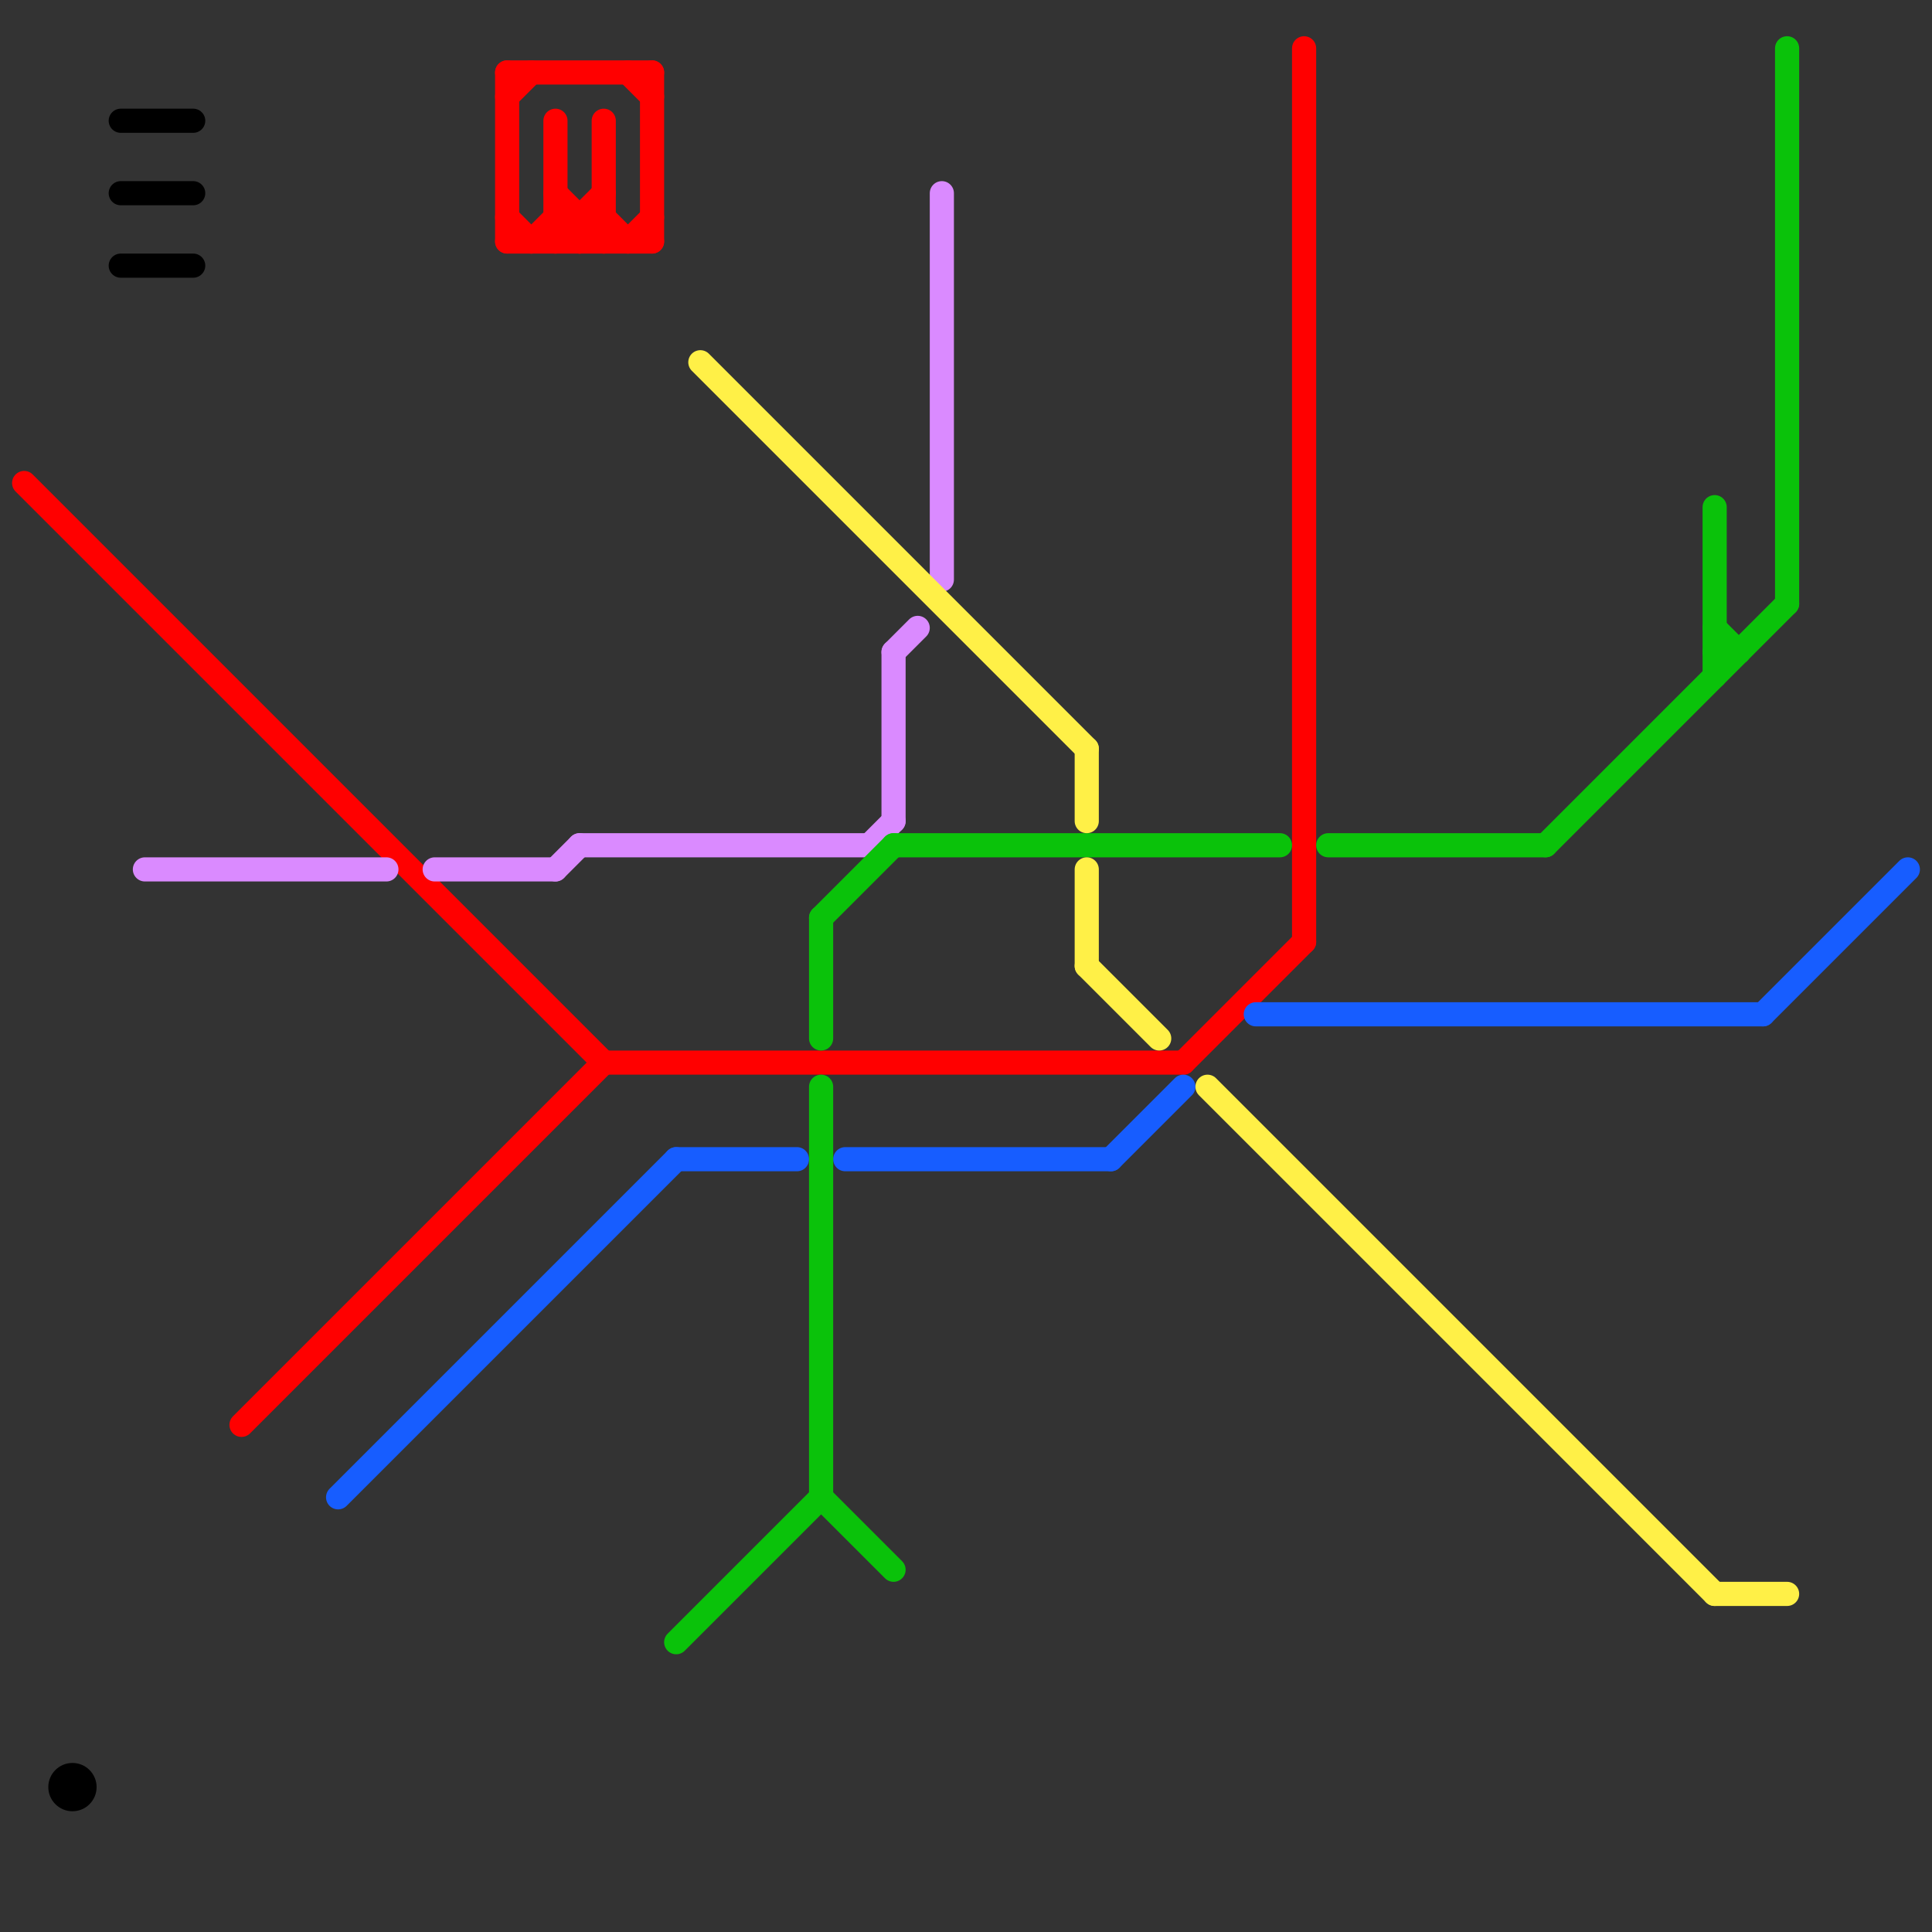
<svg version="1.1" xmlns="http://www.w3.org/2000/svg" viewBox="0 0 80 80">
<rect x="0" y="0" width="80" height="80" fill="#333333" stroke="none"/>
<style>text { font: 1px Helvetica; font-weight: 600; white-space: pre; dominant-baseline: central; } line { stroke-width: 1; fill: none; stroke-linecap: round; stroke-linejoin: round; } .c0 { stroke: #ff0000 } .c1 { stroke: #da8aff } .c2 { stroke: #175dff } .c3 { stroke: #0ac20a } .c4 { stroke: #fff047 } .c5 { stroke: #000000 }</style><defs><g id="wm-xf"><circle r="1.2" fill="#000"/><circle r="0.9" fill="#fff"/><circle r="0.6" fill="#000"/><circle r="0.3" fill="#fff"/></g><g id="wm"><circle r="0.6" fill="#000"/><circle r="0.3" fill="#fff"/></g></defs><line class="c0" x1="25" y1="9" x2="26" y2="10"/><line class="c0" x1="22" y1="10" x2="23" y2="9"/><line class="c0" x1="21" y1="9" x2="22" y2="10"/><line class="c0" x1="21" y1="3" x2="27" y2="3"/><line class="c0" x1="23" y1="10" x2="25" y2="8"/><line class="c0" x1="1" y1="20" x2="25" y2="44"/><line class="c0" x1="23" y1="9" x2="25" y2="9"/><line class="c0" x1="54" y1="2" x2="54" y2="39"/><line class="c0" x1="23" y1="9" x2="24" y2="10"/><line class="c0" x1="49" y1="44" x2="54" y2="39"/><line class="c0" x1="21" y1="4" x2="22" y2="3"/><line class="c0" x1="25" y1="5" x2="25" y2="10"/><line class="c0" x1="21" y1="10" x2="27" y2="10"/><line class="c0" x1="21" y1="3" x2="21" y2="10"/><line class="c0" x1="24" y1="9" x2="24" y2="10"/><line class="c0" x1="24" y1="10" x2="25" y2="9"/><line class="c0" x1="27" y1="3" x2="27" y2="10"/><line class="c0" x1="10" y1="59" x2="25" y2="44"/><line class="c0" x1="23" y1="8" x2="25" y2="10"/><line class="c0" x1="26" y1="10" x2="27" y2="9"/><line class="c0" x1="23" y1="5" x2="23" y2="10"/><line class="c0" x1="26" y1="3" x2="27" y2="4"/><line class="c0" x1="25" y1="44" x2="49" y2="44"/><line class="c1" x1="23" y1="36" x2="24" y2="35"/><line class="c1" x1="18" y1="36" x2="23" y2="36"/><line class="c1" x1="37" y1="27" x2="37" y2="34"/><line class="c1" x1="36" y1="35" x2="37" y2="34"/><line class="c1" x1="39" y1="8" x2="39" y2="24"/><line class="c1" x1="6" y1="36" x2="16" y2="36"/><line class="c1" x1="24" y1="35" x2="36" y2="35"/><line class="c1" x1="37" y1="27" x2="38" y2="26"/><line class="c2" x1="52" y1="42" x2="73" y2="42"/><line class="c2" x1="28" y1="48" x2="33" y2="48"/><line class="c2" x1="14" y1="62" x2="28" y2="48"/><line class="c2" x1="35" y1="48" x2="46" y2="48"/><line class="c2" x1="73" y1="42" x2="79" y2="36"/><line class="c2" x1="46" y1="48" x2="49" y2="45"/><line class="c3" x1="74" y1="2" x2="74" y2="25"/><line class="c3" x1="37" y1="35" x2="53" y2="35"/><line class="c3" x1="34" y1="38" x2="34" y2="43"/><line class="c3" x1="71" y1="26" x2="72" y2="27"/><line class="c3" x1="71" y1="27" x2="72" y2="27"/><line class="c3" x1="34" y1="45" x2="34" y2="62"/><line class="c3" x1="34" y1="62" x2="37" y2="65"/><line class="c3" x1="34" y1="38" x2="37" y2="35"/><line class="c3" x1="71" y1="21" x2="71" y2="28"/><line class="c3" x1="64" y1="35" x2="74" y2="25"/><line class="c3" x1="55" y1="35" x2="64" y2="35"/><line class="c3" x1="28" y1="68" x2="34" y2="62"/><line class="c4" x1="45" y1="36" x2="45" y2="40"/><line class="c4" x1="45" y1="31" x2="45" y2="34"/><line class="c4" x1="45" y1="40" x2="48" y2="43"/><line class="c4" x1="71" y1="66" x2="74" y2="66"/><line class="c4" x1="50" y1="45" x2="71" y2="66"/><line class="c4" x1="29" y1="15" x2="45" y2="31"/><line class="c5" x1="5" y1="5" x2="8" y2="5"/><line class="c5" x1="5" y1="11" x2="8" y2="11"/><line class="c5" x1="5" y1="8" x2="8" y2="8"/><circle cx="3" cy="74" r="1" fill="#000000" />
</svg>
